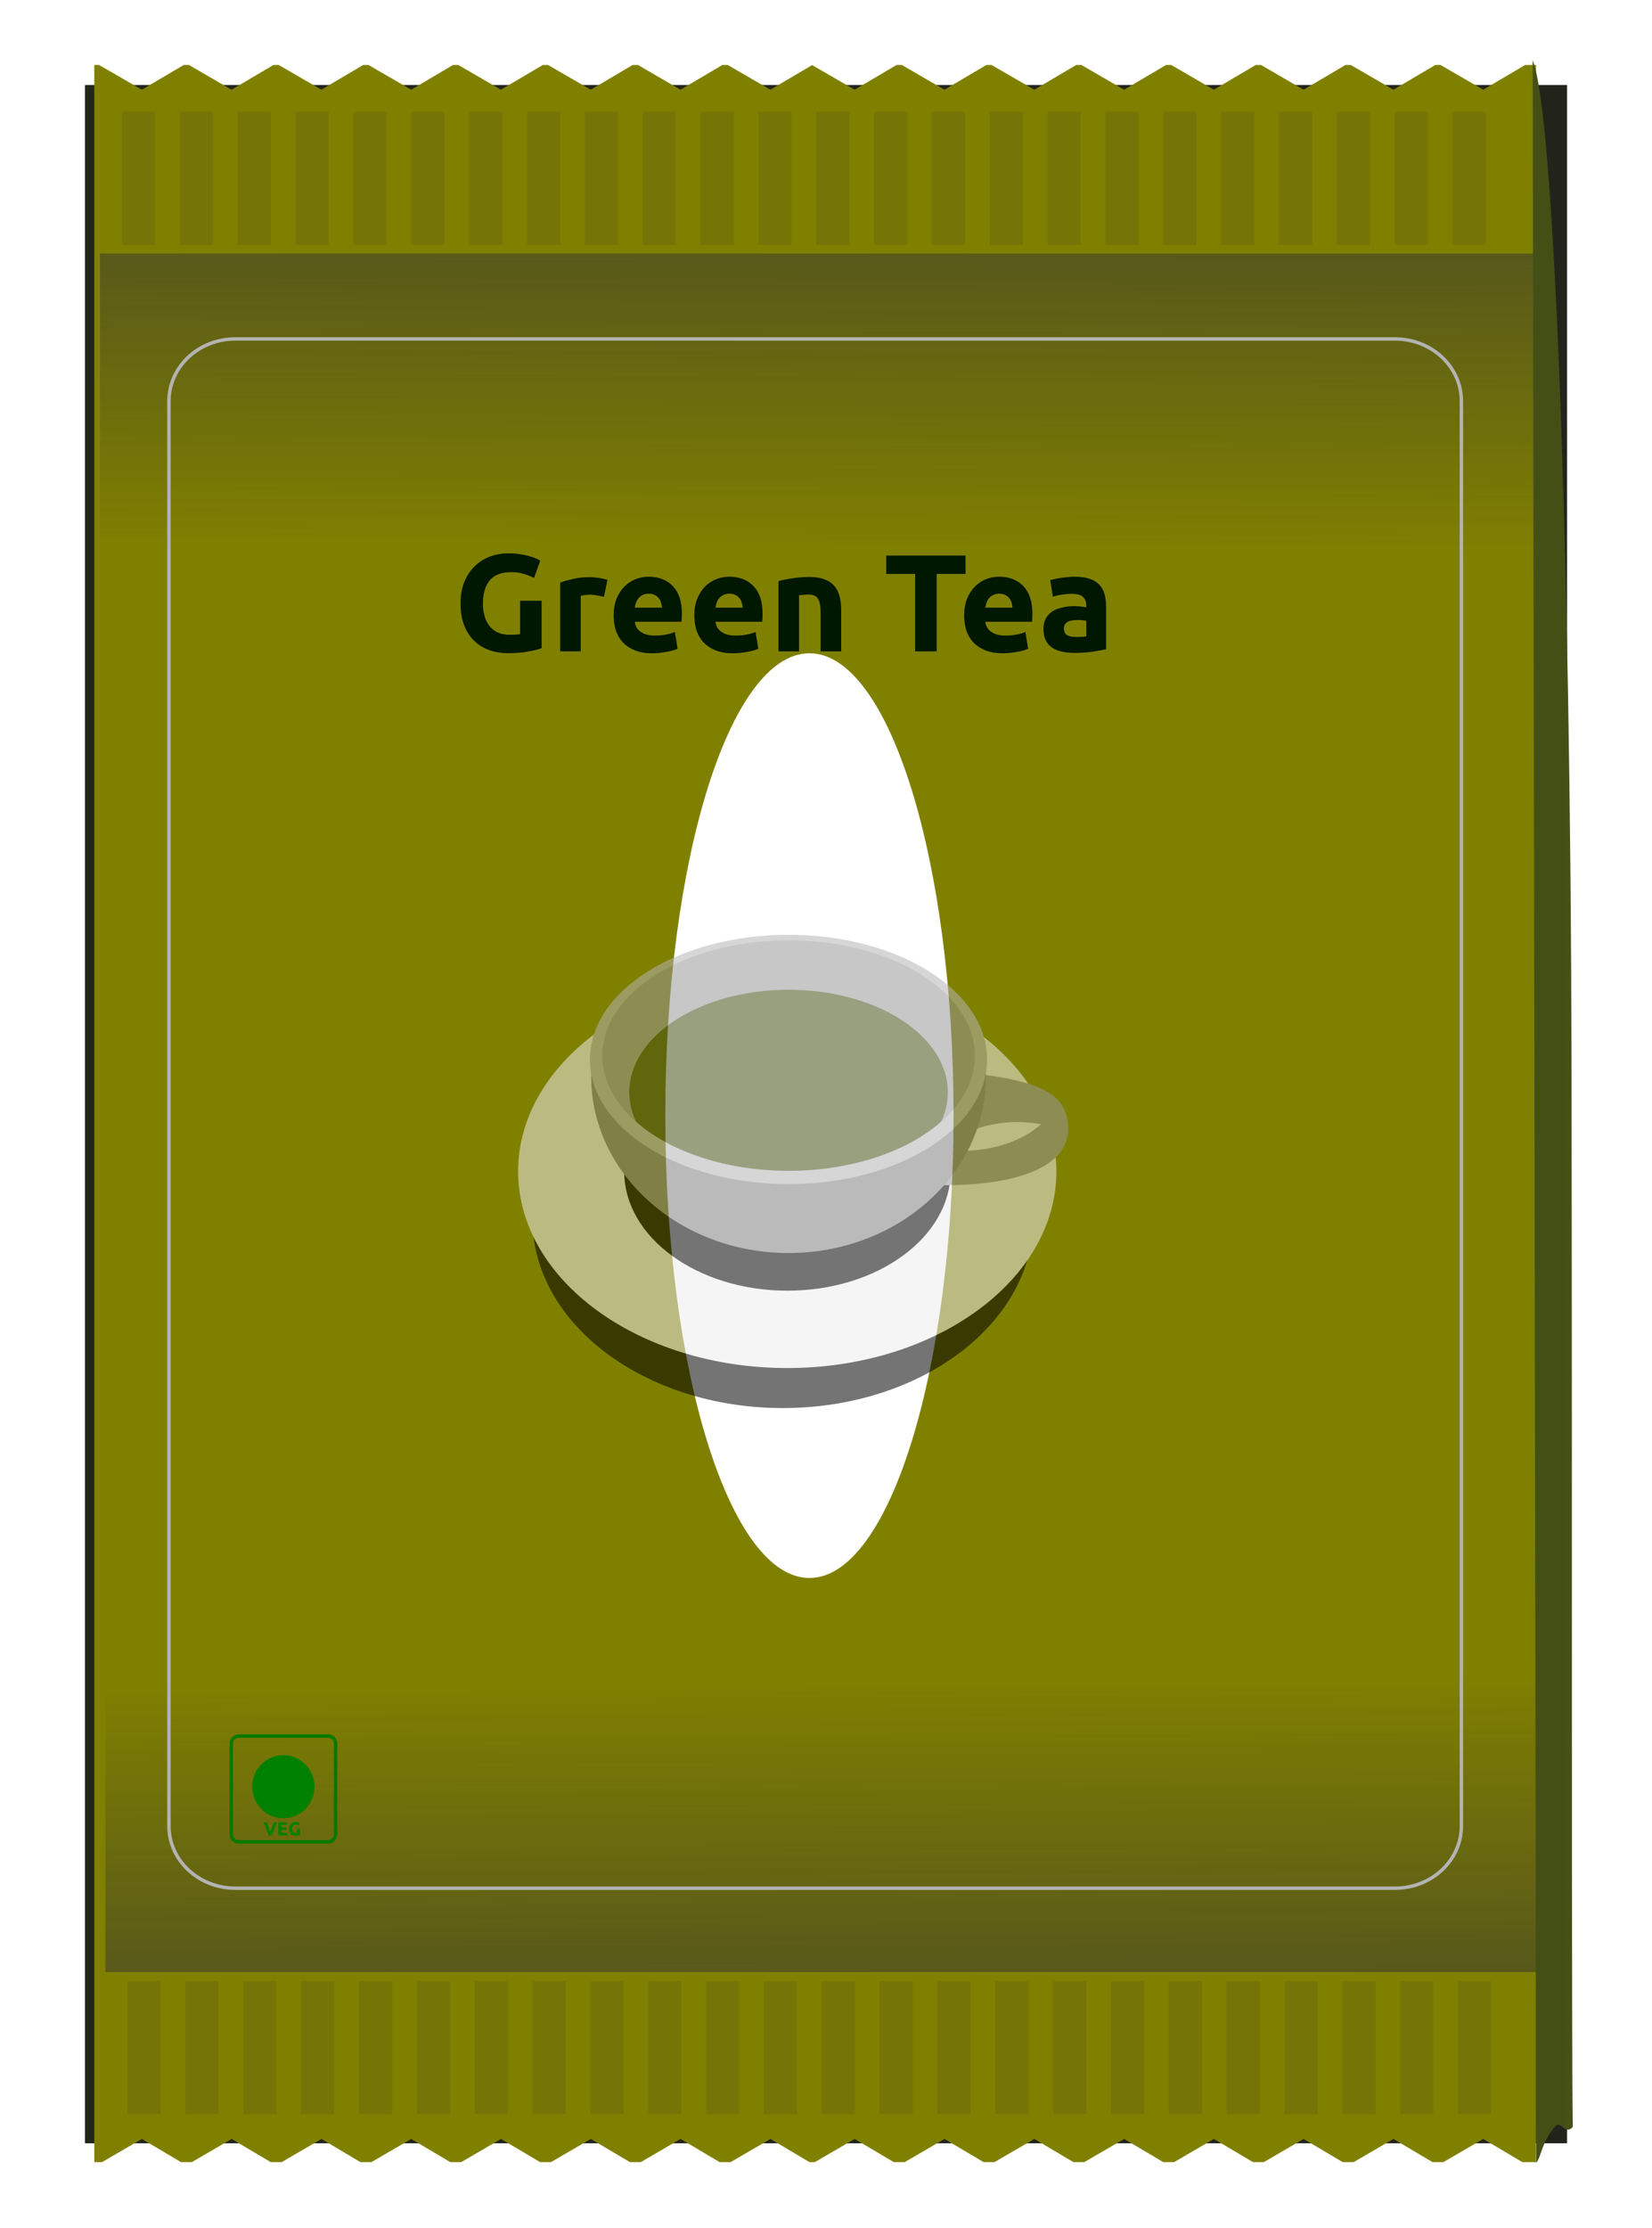 <?xml version="1.0" encoding="UTF-8" standalone="no"?>
<!-- Created with Inkscape (http://www.inkscape.org/) -->
<svg
    xmlns:inkscape="http://www.inkscape.org/namespaces/inkscape"
    xmlns:rdf="http://www.w3.org/1999/02/22-rdf-syntax-ns#"
    xmlns="http://www.w3.org/2000/svg"
    xmlns:sodipodi="http://sodipodi.sourceforge.net/DTD/sodipodi-0.dtd"
    xmlns:cc="http://creativecommons.org/ns#"
    xmlns:xlink="http://www.w3.org/1999/xlink"
    xmlns:dc="http://purl.org/dc/elements/1.1/"
    xmlns:svg="http://www.w3.org/2000/svg"
    xmlns:ns1="http://sozi.baierouge.fr"
    id="svg2"
    sodipodi:docname="Green tea sachet.svg"
    viewBox="0 0 285.54 384.95"
    version="1.1"
    inkscape:version="0.48.1 r9760"
  >
  <defs
      id="defs4"
    >
    <linearGradient
        id="linearGradient3919"
        inkscape:collect="always"
      >
      <stop
          id="stop3921"
          style="stop-color:#333333"
          offset="0"
      />
      <stop
          id="stop3923"
          style="stop-color:#333333;stop-opacity:0"
          offset="1"
      />
    </linearGradient
    >
    <filter
        id="filter3909"
        height="1.634"
        width="4.485"
        color-interpolation-filters="sRGB"
        y="-.317"
        x="-1.743"
        inkscape:collect="always"
      >
      <feGaussianBlur
          id="feGaussianBlur3911"
          stdDeviation="60.603"
          inkscape:collect="always"
      />
    </filter
    >
    <filter
        id="filter3941"
        height="1.27"
        width="1.026"
        color-interpolation-filters="sRGB"
        y="-.135"
        x="-.013"
        inkscape:collect="always"
      >
      <feGaussianBlur
          id="feGaussianBlur3943"
          stdDeviation="2.167"
          inkscape:collect="always"
      />
    </filter
    >
    <filter
        id="filter3949"
        height="1.27"
        width="1.026"
        color-interpolation-filters="sRGB"
        y="-.135"
        x="-.013"
        inkscape:collect="always"
      >
      <feGaussianBlur
          id="feGaussianBlur3951"
          stdDeviation="2.167"
          inkscape:collect="always"
      />
    </filter
    >
    <filter
        id="filter3671"
        color-interpolation-filters="sRGB"
        width="1.761"
        y="-.615"
        x="-.38"
        height="2.231"
        inkscape:collect="always"
      >
      <feGaussianBlur
          id="feGaussianBlur3673"
          stdDeviation="104.018"
          inkscape:collect="always"
      />
    </filter
    >
    <filter
        id="filter3659"
        color-interpolation-filters="sRGB"
        width="1.19"
        y="-.154"
        x="-.095"
        height="1.307"
        inkscape:collect="always"
      >
      <feGaussianBlur
          id="feGaussianBlur3661"
          stdDeviation="25.955"
          inkscape:collect="always"
      />
    </filter
    >
    <filter
        id="filter4679"
        inkscape:collect="always"
        color-interpolation-filters="sRGB"
      >
      <feGaussianBlur
          id="feGaussianBlur4681"
          stdDeviation="6.118"
          inkscape:collect="always"
      />
    </filter
    >
    <linearGradient
        id="linearGradient3226"
        y2="354.15"
        xlink:href="#linearGradient3919"
        gradientUnits="userSpaceOnUse"
        x2="268.05"
        gradientTransform="matrix(.595 0 0 .344 -22.158 -405.9)"
        y1="70.051"
        x1="271.26"
        inkscape:collect="always"
    />
    <linearGradient
        id="linearGradient3229"
        y2="354.15"
        xlink:href="#linearGradient3919"
        gradientUnits="userSpaceOnUse"
        x2="268.05"
        gradientTransform="matrix(.597 0 0 .351 -23.272 -34.565)"
        y1="70.051"
        x1="271.26"
        inkscape:collect="always"
    />
  </defs
  >
  <sodipodi:namedview
      id="base"
      bordercolor="#666666"
      inkscape:pageshadow="2"
      inkscape:window-y="24"
      fit-margin-left="0"
      pagecolor="#ffffff"
      fit-margin-top="0"
      inkscape:window-maximized="1"
      inkscape:zoom="1.2803574"
      inkscape:window-x="50"
      inkscape:window-height="776"
      showgrid="false"
      borderopacity="1.0"
      inkscape:current-layer="layer1"
      inkscape:cx="146.35279"
      inkscape:cy="225.58224"
      fit-margin-right="0"
      fit-margin-bottom="0"
      inkscape:window-width="1230"
      inkscape:pageopacity="0.0"
      inkscape:document-units="px"
  />
  <g
      id="layer1"
      inkscape:label="Layer 1"
      inkscape:groupmode="layer"
      transform="translate(2.192 5.832)"
    >
    <g
        id="g3252"
      >
      <path
          id="rect4669"
          style="filter:url(#filter4679);fill:#22241c"
          d="m12.49 8.851h256.18v355.59h-256.18z"
      />
      <path
          id="rect3808"
          d="m14.181 5.393c-0.04 0-0.075 0.032-0.075 0.075v362.16c0 0.043 0.034 0.075 0.075 0.075h1.25l6.905-4.012 6.774 4.012h1.847l6.886-4.012 6.774 4.012h1.866l6.886-4.012 6.755 4.012h1.866l6.905-4.012 6.755 4.012h1.866l6.886-4.012 6.774 4.012h1.847l6.905-4.012 6.774 4.012h1.847l6.886-4.012 6.774 4.012h1.866l6.905-4.012 6.755 4.012h0.896l6.905-4.012 6.774 4.012h1.866l6.886-4.012 6.774 4.012h1.847l6.905-4.012 6.774 4.012h1.847l6.905-4.012 6.774 4.012h1.847l6.886-4.012 6.774 4.012h1.847l6.886-4.012 6.774 4.012h1.866l6.886-4.012 6.774 4.012h1.847l6.905-4.012 6.774 4.012h2.295c0.04 0 0.056-0.032 0.056-0.075v-362.16c0-0.043-0.016-0.075-0.056-0.075h-1.829l-7.241 4.273-7.39-4.273h-0.896l-7.241 4.273-7.371-4.273h-0.914l-7.241 4.273-7.353-4.273h-0.914l-7.241 4.273-7.371-4.273h-0.896l-7.241 4.273-7.39-4.273h-0.896l-7.241 4.273-7.39-4.273h-0.896l-7.241 4.273-7.371-4.273h-0.914l-7.241 4.273-7.353-4.255-7.203 4.255-7.39-4.273h-0.914l-7.241 4.273-7.353-4.273h-0.914l-7.241 4.273-7.39-4.273h-0.896l-7.241 4.273-7.371-4.273h-0.914l-7.222 4.273-7.39-4.273h-0.914l-7.222 4.273-7.371-4.273h-0.914l-7.241 4.273-7.371-4.273h-0.896l-7.241 4.273-7.39-4.273h-0.765z"
          style="fill:#808000"
          inkscape:connector-curvature="0"
      />
      <path
          id="path3830"
          style="filter:url(#filter3909);fill:#ffffff"
          transform="matrix(.597 0 0 .348 -23.272 32.378)"
          d="m311.39 444.04c0 126.76-18.684 229.53-41.732 229.53s-41.732-102.76-41.732-229.53c0-126.76 18.684-229.53 41.732-229.53s41.732 102.76 41.732 229.53z"
      />
      <path
          id="rect3755"
          d="m70.75 162.34c-0.072 0-0.125 0.07-0.125 0.125v38.312c0 0.055 0.053 0.094 0.125 0.094h9.375c0.072 0 0.125-0.038 0.125-0.094v-38.312c0-0.055-0.053-0.125-0.125-0.125h-9.375zm16.75 0c-0.072 0-0.125 0.07-0.125 0.125v38.312c0 0.055 0.053 0.094 0.125 0.094h9.375c0.072 0 0.125-0.038 0.125-0.094v-38.312c0-0.055-0.053-0.125-0.125-0.125h-9.375zm16.75 0c-0.072 0-0.125 0.07-0.125 0.125v38.312c0 0.055 0.053 0.094 0.125 0.094h9.375c0.072 0 0.125-0.038 0.125-0.094v-38.312c0-0.055-0.053-0.125-0.125-0.125h-9.375zm16.75 0c-0.072 0-0.125 0.07-0.125 0.125v38.312c0 0.055 0.053 0.094 0.125 0.094h9.375c0.072 0 0.125-0.038 0.125-0.094v-38.312c0-0.055-0.053-0.125-0.125-0.125h-9.375zm16.75 0c-0.072 0-0.125 0.07-0.125 0.125v38.312c0 0.055 0.053 0.094 0.125 0.094h9.375c0.072 0 0.125-0.038 0.125-0.094v-38.312c0-0.055-0.053-0.125-0.125-0.125h-9.375zm16.75 0c-0.072 0-0.125 0.07-0.125 0.125v38.312c0 0.055 0.053 0.094 0.125 0.094h9.375c0.072 0 0.125-0.038 0.125-0.094v-38.312c0-0.055-0.053-0.125-0.125-0.125h-9.375zm16.75 0c-0.072 0-0.125 0.07-0.125 0.125v38.312c0 0.055 0.053 0.094 0.125 0.094h9.375c0.072 0 0.125-0.038 0.125-0.094v-38.312c0-0.055-0.053-0.125-0.125-0.125h-9.375zm16.75 0c-0.072 0-0.125 0.07-0.125 0.125v38.312c0 0.055 0.053 0.094 0.125 0.094h9.375c0.072 0 0.125-0.038 0.125-0.094v-38.312c0-0.055-0.053-0.125-0.125-0.125h-9.375zm16.75 0c-0.072 0-0.125 0.07-0.125 0.125v38.312c0 0.055 0.053 0.094 0.125 0.094h9.375c0.072 0 0.125-0.038 0.125-0.094v-38.312c0-0.055-0.053-0.125-0.125-0.125h-9.375zm16.75 0c-0.072 0-0.125 0.07-0.125 0.125v38.312c0 0.055 0.053 0.094 0.125 0.094h9.375c0.072 0 0.125-0.038 0.125-0.094v-38.312c0-0.055-0.053-0.125-0.125-0.125h-9.375zm16.75 0c-0.072 0-0.125 0.07-0.125 0.125v38.312c0 0.055 0.053 0.094 0.125 0.094h9.375c0.072 0 0.125-0.038 0.125-0.094v-38.312c0-0.055-0.053-0.125-0.125-0.125h-9.375zm16.75 0c-0.072 0-0.156 0.07-0.156 0.125v38.312c0 0.055 0.085 0.094 0.156 0.094h9.375c0.072 0 0.125-0.038 0.125-0.094v-38.312c0-0.055-0.053-0.125-0.125-0.125h-9.375zm16.75 0c-0.072 0-0.156 0.07-0.156 0.125v38.312c0 0.055 0.085 0.094 0.156 0.094h9.375c0.072 0 0.125-0.038 0.125-0.094v-38.312c0-0.055-0.053-0.125-0.125-0.125h-9.375zm16.75 0c-0.072 0-0.156 0.07-0.156 0.125v38.312c0 0.055 0.085 0.094 0.156 0.094h9.344c0.072 0 0.156-0.038 0.156-0.094v-38.312c0-0.055-0.085-0.125-0.156-0.125h-9.344zm16.75 0c-0.072 0-0.156 0.07-0.156 0.125v38.312c0 0.055 0.085 0.094 0.156 0.094h9.344c0.072 0 0.156-0.038 0.156-0.094v-38.312c0-0.055-0.085-0.125-0.156-0.125h-9.344zm16.719 0c-0.072 0-0.125 0.07-0.125 0.125v38.312c0 0.055 0.053 0.094 0.125 0.094h9.375c0.072 0 0.156-0.038 0.156-0.094v-38.312c0-0.055-0.085-0.125-0.156-0.125h-9.375zm16.75 0c-0.072 0-0.125 0.07-0.125 0.125v38.312c0 0.055 0.053 0.094 0.125 0.094h9.375c0.072 0 0.125-0.038 0.125-0.094v-38.312c0-0.055-0.053-0.125-0.125-0.125h-9.375zm16.75 0c-0.072 0-0.125 0.07-0.125 0.125v38.312c0 0.055 0.053 0.094 0.125 0.094h9.375c0.072 0 0.125-0.038 0.125-0.094v-38.312c0-0.055-0.053-0.125-0.125-0.125h-9.375zm16.75 0c-0.072 0-0.125 0.07-0.125 0.125v38.312c0 0.055 0.053 0.094 0.125 0.094h9.375c0.072 0 0.125-0.038 0.125-0.094v-38.312c0-0.055-0.053-0.125-0.125-0.125h-9.375zm16.75 0c-0.072 0-0.125 0.07-0.125 0.125v38.312c0 0.055 0.053 0.094 0.125 0.094h9.375c0.072 0 0.125-0.038 0.125-0.094v-38.312c0-0.055-0.053-0.125-0.125-0.125h-9.375zm16.75 0c-0.072 0-0.125 0.07-0.125 0.125v38.312c0 0.055 0.053 0.094 0.125 0.094h9.375c0.072 0 0.125-0.038 0.125-0.094v-38.312c0-0.055-0.053-0.125-0.125-0.125h-9.375zm16.75 0c-0.072 0-0.125 0.07-0.125 0.125v38.312c0 0.055 0.053 0.094 0.125 0.094h9.375c0.072 0 0.125-0.038 0.125-0.094v-38.312c0-0.055-0.053-0.125-0.125-0.125h-9.375zm16.75 0c-0.072 0-0.125 0.07-0.125 0.125v38.312c0 0.055 0.053 0.094 0.125 0.094h9.375c0.072 0 0.125-0.038 0.125-0.094v-38.312c0-0.055-0.053-0.125-0.125-0.125h-9.375zm16.75 0c-0.072 0-0.125 0.07-0.125 0.125v38.312c0 0.055 0.053 0.094 0.125 0.094h9.375c0.072 0 0.125-0.038 0.125-0.094v-38.312c0-0.055-0.053-0.125-0.125-0.125h-9.375z"
          style="opacity:.374;filter:url(#filter3949);fill:#333333"
          transform="matrix(.597 0 0 .597 -23.272 -83.413)"
          inkscape:connector-curvature="0"
      />
      <path
          id="path3891"
          d="m72.355 703.23c-0.072 0-0.125 0.07-0.125 0.125v38.312c0 0.055 0.053 0.094 0.125 0.094h9.375c0.072 0 0.125-0.038 0.125-0.094v-38.312c0-0.055-0.053-0.125-0.125-0.125h-9.375zm16.75 0c-0.072 0-0.125 0.07-0.125 0.125v38.312c0 0.055 0.053 0.094 0.125 0.094h9.375c0.072 0 0.125-0.038 0.125-0.094v-38.312c0-0.055-0.053-0.125-0.125-0.125h-9.375zm16.75 0c-0.072 0-0.125 0.07-0.125 0.125v38.312c0 0.055 0.053 0.094 0.125 0.094h9.375c0.072 0 0.125-0.038 0.125-0.094v-38.312c0-0.055-0.053-0.125-0.125-0.125h-9.375zm16.75 0c-0.072 0-0.125 0.07-0.125 0.125v38.312c0 0.055 0.053 0.094 0.125 0.094h9.375c0.072 0 0.125-0.038 0.125-0.094v-38.312c0-0.055-0.053-0.125-0.125-0.125h-9.375zm16.75 0c-0.071 0-0.125 0.07-0.125 0.125v38.312c0 0.055 0.053 0.094 0.125 0.094h9.375c0.072 0 0.125-0.038 0.125-0.094v-38.312c0-0.055-0.053-0.125-0.125-0.125h-9.375zm16.75 0c-0.071 0-0.125 0.07-0.125 0.125v38.312c0 0.055 0.053 0.094 0.125 0.094h9.375c0.072 0 0.125-0.038 0.125-0.094v-38.312c0-0.055-0.053-0.125-0.125-0.125h-9.375zm16.75 0c-0.071 0-0.125 0.07-0.125 0.125v38.312c0 0.055 0.053 0.094 0.125 0.094h9.375c0.072 0 0.125-0.038 0.125-0.094v-38.312c0-0.055-0.053-0.125-0.125-0.125h-9.375zm16.75 0c-0.071 0-0.125 0.07-0.125 0.125v38.312c0 0.055 0.053 0.094 0.125 0.094h9.375c0.072 0 0.125-0.038 0.125-0.094v-38.312c0-0.055-0.053-0.125-0.125-0.125h-9.375zm16.75 0c-0.071 0-0.125 0.07-0.125 0.125v38.312c0 0.055 0.053 0.094 0.125 0.094h9.375c0.072 0 0.125-0.038 0.125-0.094v-38.312c0-0.055-0.053-0.125-0.125-0.125h-9.375zm16.75 0c-0.071 0-0.125 0.07-0.125 0.125v38.312c0 0.055 0.053 0.094 0.125 0.094h9.375c0.072 0 0.125-0.038 0.125-0.094v-38.312c0-0.055-0.053-0.125-0.125-0.125h-9.375zm16.75 0c-0.071 0-0.125 0.07-0.125 0.125v38.312c0 0.055 0.053 0.094 0.125 0.094h9.375c0.072 0 0.125-0.038 0.125-0.094v-38.312c0-0.055-0.053-0.125-0.125-0.125h-9.375zm16.75 0c-0.072 0-0.156 0.07-0.156 0.125v38.312c0 0.055 0.085 0.094 0.156 0.094h9.375c0.072 0 0.125-0.038 0.125-0.094v-38.312c0-0.055-0.053-0.125-0.125-0.125h-9.375zm16.75 0c-0.072 0-0.156 0.07-0.156 0.125v38.312c0 0.055 0.085 0.094 0.156 0.094h9.375c0.072 0 0.125-0.038 0.125-0.094v-38.312c0-0.055-0.053-0.125-0.125-0.125h-9.375zm16.75 0c-0.072 0-0.156 0.07-0.156 0.125v38.312c0 0.055 0.085 0.094 0.156 0.094h9.344c0.072 0 0.156-0.038 0.156-0.094v-38.312c0-0.055-0.085-0.125-0.156-0.125h-9.344zm16.75 0c-0.072 0-0.156 0.07-0.156 0.125v38.312c0 0.055 0.085 0.094 0.156 0.094h9.344c0.072 0 0.156-0.038 0.156-0.094v-38.312c0-0.055-0.085-0.125-0.156-0.125h-9.344zm16.719 0c-0.072 0-0.125 0.07-0.125 0.125v38.312c0 0.055 0.053 0.094 0.125 0.094h9.375c0.072 0 0.156-0.038 0.156-0.094v-38.312c0-0.055-0.085-0.125-0.156-0.125h-9.375zm16.75 0c-0.072 0-0.125 0.07-0.125 0.125v38.312c0 0.055 0.053 0.094 0.125 0.094h9.375c0.072 0 0.125-0.038 0.125-0.094v-38.312c0-0.055-0.053-0.125-0.125-0.125h-9.375zm16.75 0c-0.072 0-0.125 0.07-0.125 0.125v38.312c0 0.055 0.053 0.094 0.125 0.094h9.375c0.072 0 0.125-0.038 0.125-0.094v-38.312c0-0.055-0.053-0.125-0.125-0.125h-9.375zm16.75 0c-0.072 0-0.125 0.07-0.125 0.125v38.312c0 0.055 0.053 0.094 0.125 0.094h9.375c0.072 0 0.125-0.038 0.125-0.094v-38.312c0-0.055-0.053-0.125-0.125-0.125h-9.375zm16.75 0c-0.072 0-0.125 0.07-0.125 0.125v38.312c0 0.055 0.053 0.094 0.125 0.094h9.375c0.072 0 0.125-0.038 0.125-0.094v-38.312c0-0.055-0.053-0.125-0.125-0.125h-9.375zm16.75 0c-0.072 0-0.125 0.07-0.125 0.125v38.312c0 0.055 0.053 0.094 0.125 0.094h9.375c0.072 0 0.125-0.038 0.125-0.094v-38.312c0-0.055-0.053-0.125-0.125-0.125h-9.375zm16.75 0c-0.072 0-0.125 0.07-0.125 0.125v38.312c0 0.055 0.053 0.094 0.125 0.094h9.375c0.072 0 0.125-0.038 0.125-0.094v-38.312c0-0.055-0.053-0.125-0.125-0.125h-9.375zm16.75 0c-0.072 0-0.125 0.07-0.125 0.125v38.312c0 0.055 0.053 0.094 0.125 0.094h9.375c0.072 0 0.125-0.038 0.125-0.094v-38.312c0-0.055-0.053-0.125-0.125-0.125h-9.375zm16.75 0c-0.072 0-0.125 0.07-0.125 0.125v38.312c0 0.055 0.053 0.094 0.125 0.094h9.375c0.072 0 0.125-0.038 0.125-0.094v-38.312c0-0.055-0.053-0.125-0.125-0.125h-9.375z"
          style="opacity:.374;filter:url(#filter3941);fill:#333333"
          transform="matrix(.597 0 0 .597 -23.272 -83.413)"
          inkscape:connector-curvature="0"
      />
      <path
          id="rect3917"
          style="opacity:.991;fill:url(#linearGradient3229)"
          d="m15.147 37.974h248.09c0.044 0 0.079 0.016 0.079 0.035v55.19c0 0.019-0.035 0.035-0.079 0.035h-248.09c-0.044 0-0.079-0.016-0.079-0.035v-55.19c0-0.019 0.035-0.035 0.079-0.035z"
      />
      <path
          id="rect3929"
          style="opacity:.991;fill:url(#linearGradient3226)"
          transform="scale(1,-1)"
          d="m16.105-334.86h247.09c0.043 0 0.078 0.015 0.078 0.034v54.054c0 0.019-0.035 0.034-0.078 0.034h-247.09c-0.043 0-0.078-0.015-0.078-0.034v-54.054c0-0.019 0.035-0.034 0.078-0.034z"
      />
      <path
          id="rect3953"
          style="opacity:.991;stroke:#b3b3b3;stroke-width:.597;fill:none"
          d="m38.506 52.722h200.4c6.37 0 11.498 4.801 11.498 10.766v246.12c0 5.964-5.128 10.766-11.498 10.766h-200.4c-6.37 0-11.498-4.801-11.498-10.766v-246.12c0-5.964 5.128-10.766 11.498-10.766z"
      />
      <g
          id="flowRoot3955"
          style="fill:#001700"
          transform="matrix(.597 0 0 .597 9.854 -71.993)"
        >
        <path
            id="path3236"
            style="fill:#001700"
            d="m127.88 276.39c-2.907 0-5.013 0.813-6.32 2.44-1.28 1.6-1.92 3.8-1.92 6.6-0 1.36 0.16 2.6 0.48 3.72 0.32 1.093 0.8 2.04 1.44 2.84 0.64 0.8 1.44 1.427 2.4 1.88 0.96 0.427 2.08 0.64 3.36 0.64 0.693 0 1.28-0.013 1.76-0.04 0.507-0.027 0.947-0.08 1.32-0.16v-9.64h6.24v13.72c-0.747 0.293-1.947 0.6-3.6 0.92-1.653 0.347-3.693 0.52-6.12 0.52-2.08 0-3.973-0.32-5.68-0.96-1.68-0.64-3.12-1.573-4.32-2.8s-2.133-2.733-2.8-4.52c-0.64-1.787-0.96-3.827-0.96-6.12 0-2.32 0.36-4.373 1.08-6.16 0.72-1.787 1.707-3.293 2.96-4.52 1.253-1.253 2.72-2.2 4.4-2.84 1.707-0.64 3.52-0.96 5.44-0.96 1.307 0 2.48 0.093 3.52 0.28 1.067 0.16 1.973 0.36 2.72 0.6 0.773 0.213 1.4 0.44 1.88 0.68 0.507 0.24 0.867 0.427 1.08 0.56l-1.8 5c-0.853-0.453-1.84-0.84-2.96-1.16-1.093-0.347-2.293-0.52-3.6-0.52"
        />
        <path
            id="path3238"
            style="fill:#001700"
            d="m154.68 283.55c-0.533-0.133-1.16-0.267-1.88-0.4-0.72-0.16-1.493-0.24-2.32-0.24-0.373 0-0.827 0.04-1.36 0.12-0.507 0.053-0.893 0.12-1.16 0.2v16.08h-5.96v-19.92c1.067-0.373 2.32-0.72 3.76-1.04 1.467-0.347 3.093-0.52 4.88-0.52 0.32 0 0.707 0.027 1.16 0.08 0.453 0.027 0.907 0.08 1.36 0.16 0.453 0.053 0.907 0.133 1.36 0.24 0.453 0.08 0.84 0.187 1.16 0.32l-1 4.92"
        />
        <path
            id="path3240"
            style="fill:#001700"
            d="m157.49 288.95c0-1.867 0.28-3.493 0.84-4.88 0.587-1.413 1.347-2.587 2.28-3.52 0.933-0.933 2-1.64 3.2-2.12 1.227-0.48 2.48-0.72 3.76-0.72 2.987 0 5.347 0.92 7.08 2.76 1.733 1.813 2.6 4.493 2.6 8.04-0 0.347-0.013 0.733-0.04 1.16-0.027 0.4-0.053 0.76-0.08 1.08h-13.52c0.133 1.227 0.707 2.2 1.72 2.92s2.373 1.08 4.08 1.08c1.093 0 2.16-0.093 3.2-0.28 1.067-0.213 1.933-0.467 2.6-0.76l0.8 4.84c-0.32 0.16-0.747 0.32-1.28 0.48-0.533 0.16-1.133 0.293-1.8 0.4-0.64 0.133-1.333 0.24-2.08 0.32-0.747 0.08-1.493 0.12-2.24 0.12-1.893 0-3.547-0.28-4.96-0.84-1.387-0.56-2.547-1.32-3.48-2.28-0.907-0.987-1.587-2.147-2.04-3.48-0.427-1.333-0.64-2.773-0.64-4.32m14-2.28c-0.027-0.507-0.12-1-0.28-1.48-0.133-0.48-0.36-0.907-0.68-1.28-0.293-0.373-0.68-0.68-1.16-0.92-0.453-0.24-1.027-0.36-1.72-0.36-0.667 0-1.24 0.12-1.72 0.36-0.48 0.213-0.88 0.507-1.2 0.88-0.32 0.373-0.573 0.813-0.76 1.32-0.16 0.48-0.28 0.973-0.36 1.48h7.88"
        />
        <path
            id="path3242"
            style="fill:#001700"
            d="m180.85 288.95c0-1.867 0.28-3.493 0.84-4.88 0.587-1.413 1.347-2.587 2.28-3.52 0.933-0.933 2-1.64 3.2-2.12 1.227-0.48 2.48-0.72 3.76-0.72 2.987 0 5.347 0.92 7.08 2.76 1.733 1.813 2.6 4.493 2.6 8.04-0 0.347-0.013 0.733-0.04 1.16-0.027 0.4-0.053 0.76-0.08 1.08h-13.52c0.133 1.227 0.707 2.2 1.72 2.92s2.373 1.08 4.08 1.08c1.093 0 2.16-0.093 3.2-0.28 1.067-0.213 1.933-0.467 2.6-0.76l0.8 4.84c-0.32 0.16-0.747 0.32-1.28 0.48-0.533 0.16-1.133 0.293-1.8 0.4-0.64 0.133-1.333 0.24-2.08 0.32-0.747 0.08-1.493 0.12-2.24 0.12-1.893 0-3.547-0.28-4.96-0.84-1.387-0.56-2.547-1.32-3.48-2.28-0.907-0.987-1.587-2.147-2.04-3.48-0.427-1.333-0.64-2.773-0.64-4.32m14-2.28c-0.027-0.507-0.12-1-0.28-1.48-0.133-0.48-0.36-0.907-0.68-1.28-0.293-0.373-0.68-0.68-1.16-0.92-0.453-0.24-1.027-0.36-1.72-0.36-0.667 0-1.24 0.12-1.72 0.36-0.48 0.213-0.88 0.507-1.2 0.88-0.32 0.373-0.573 0.813-0.76 1.32-0.16 0.48-0.28 0.973-0.36 1.48h7.88"
        />
        <path
            id="path3244"
            style="fill:#001700"
            d="m205.21 278.99c1.013-0.293 2.32-0.56 3.92-0.8 1.6-0.267 3.28-0.4 5.04-0.4 1.787 0 3.267 0.24 4.44 0.72 1.2 0.453 2.147 1.107 2.84 1.96 0.693 0.853 1.187 1.867 1.48 3.04 0.293 1.173 0.44 2.48 0.44 3.92v11.88h-5.96v-11.16c-0-1.92-0.253-3.28-0.76-4.08-0.507-0.8-1.453-1.2-2.84-1.2-0.427 0-0.88 0.027-1.36 0.08-0.48 0.027-0.907 0.067-1.28 0.12v16.24h-5.96v-20.32"
        />
        <path
            id="path3246"
            style="fill:#001700"
            d="m259.37 271.59v5.32h-8.36v22.4h-6.24v-22.4h-8.36v-5.32h22.96"
        />
        <path
            id="path3248"
            style="fill:#001700"
            d="m258.97 288.95c0-1.867 0.28-3.493 0.84-4.88 0.587-1.413 1.347-2.587 2.28-3.52 0.933-0.933 2-1.64 3.2-2.12 1.227-0.48 2.48-0.72 3.76-0.72 2.987 0 5.347 0.92 7.08 2.76 1.733 1.813 2.6 4.493 2.6 8.04-0 0.347-0.013 0.733-0.04 1.16-0.027 0.4-0.053 0.76-0.08 1.08h-13.52c0.133 1.227 0.707 2.2 1.72 2.92 1.013 0.72 2.373 1.08 4.08 1.08 1.093 0 2.16-0.093 3.2-0.28 1.067-0.213 1.933-0.467 2.6-0.76l0.8 4.84c-0.32 0.16-0.747 0.32-1.28 0.48-0.533 0.16-1.133 0.293-1.8 0.4-0.64 0.133-1.333 0.24-2.08 0.32-0.747 0.08-1.493 0.12-2.24 0.12-1.893 0-3.547-0.28-4.96-0.84-1.387-0.56-2.547-1.32-3.48-2.28-0.907-0.987-1.587-2.147-2.04-3.48-0.427-1.333-0.64-2.773-0.64-4.32m14-2.28c-0.027-0.507-0.12-1-0.28-1.48-0.133-0.48-0.36-0.907-0.68-1.28-0.293-0.373-0.68-0.68-1.16-0.92-0.453-0.24-1.027-0.36-1.72-0.36-0.667 0-1.24 0.12-1.72 0.36-0.48 0.213-0.88 0.507-1.2 0.88-0.32 0.373-0.573 0.813-0.76 1.32-0.16 0.48-0.28 0.973-0.36 1.48h7.88"
        />
        <path
            id="path3250"
            style="fill:#001700"
            d="m291.37 295.15c0.587 0 1.147-0.013 1.68-0.04 0.533-0.027 0.96-0.067 1.28-0.12v-4.52c-0.24-0.053-0.6-0.107-1.08-0.16-0.48-0.053-0.92-0.08-1.32-0.08-0.56 0-1.093 0.04-1.6 0.12-0.48 0.053-0.907 0.173-1.28 0.36-0.373 0.187-0.667 0.44-0.88 0.76-0.213 0.32-0.32 0.72-0.32 1.2-0 0.933 0.307 1.587 0.92 1.96 0.64 0.347 1.507 0.52 2.6 0.52m-0.48-17.44c1.76 0 3.227 0.2 4.4 0.6 1.173 0.4 2.107 0.973 2.8 1.72 0.72 0.747 1.227 1.653 1.52 2.72 0.293 1.067 0.44 2.253 0.44 3.56v12.4c-0.853 0.187-2.04 0.4-3.56 0.64-1.52 0.267-3.36 0.4-5.52 0.4-1.36 0-2.6-0.12-3.72-0.36-1.093-0.24-2.04-0.627-2.84-1.16-0.8-0.56-1.413-1.28-1.84-2.16-0.427-0.88-0.64-1.96-0.64-3.24 0-1.227 0.24-2.267 0.72-3.12 0.507-0.853 1.173-1.533 2-2.04 0.827-0.507 1.773-0.867 2.84-1.08 1.067-0.24 2.173-0.36 3.32-0.36 0.773 0 1.453 0.04 2.04 0.12 0.613 0.053 1.107 0.133 1.48 0.24v-0.56c-0-1.013-0.307-1.827-0.92-2.44-0.613-0.613-1.68-0.92-3.2-0.92-1.013 0-2.013 0.08-3 0.24-0.987 0.133-1.84 0.333-2.56 0.6l-0.76-4.8c0.347-0.107 0.773-0.213 1.28-0.32 0.533-0.133 1.107-0.24 1.72-0.32 0.613-0.107 1.253-0.187 1.92-0.24 0.693-0.08 1.387-0.12 2.08-0.12"
        />
      </g
      >
      <g
          id="g4414"
          transform="matrix(.151 0 0 .151 -26.591 222.29)"
        >
        <path
            id="rect3755-5"
            style="stroke:#007a00;stroke-width:3.808;fill:none"
            d="m435.06 475.51h101.92c4.854 0 8.762 3.908 8.762 8.762v103.51c0 4.854-3.908 8.762-8.762 8.762h-101.92c-4.854 0-8.762-3.908-8.762-8.762v-103.51c0-4.854 3.908-8.762 8.762-8.762z"
        />
        <path
            id="path3757"
            style="fill:#008000"
            transform="matrix(.378 0 0 .383 380.09 393.01)"
            d="m374.29 366.65c0 52.073-42.213 94.286-94.286 94.286s-94.286-42.213-94.286-94.286 42.213-94.286 94.286-94.286 94.286 42.213 94.286 94.286z"
        />
        <g
            id="text3759"
            style="fill:#008000"
            transform="matrix(.479 0 0 .486 401.05 446)"
          >
          <path
              id="path3840"
              style="fill:#008000"
              inkscape:connector-curvature="0"
              d="m142.53 294.57c-1.208-2.563-2.401-5.229-3.579-7.999-1.178-2.769-2.298-5.509-3.359-8.22s-2.047-5.303-2.961-7.778c-0.884-2.475-1.65-4.684-2.298-6.629h7.601c0.589 1.768 1.223 3.683 1.9 5.745 0.707 2.033 1.414 4.066 2.121 6.098 0.737 2.033 1.444 3.977 2.121 5.833 0.678 1.856 1.311 3.462 1.9 4.817 0.56-1.355 1.178-2.961 1.856-4.817 0.707-1.856 1.414-3.8 2.121-5.833 0.737-2.033 1.444-4.066 2.121-6.098 0.707-2.062 1.355-3.977 1.944-5.745h7.336c-0.678 1.944-1.458 4.154-2.342 6.629-0.884 2.475-1.856 5.067-2.917 7.778-1.061 2.71-2.18 5.45-3.359 8.22s-2.372 5.436-3.579 7.999h-6.629"
          />
          <path
              id="path3842"
              style="fill:#008000"
              inkscape:connector-curvature="0"
              d="m165.36 294.57v-30.625h20.682v5.789h-13.788v6.01h12.241v5.657h-12.241v7.38h14.804v5.789h-21.698"
          />
          <path
              id="path3844"
              style="fill:#008000"
              inkscape:connector-curvature="0"
              d="m207.06 269.24c-3.211 0-5.539 0.899-6.982 2.696-1.414 1.768-2.121 4.198-2.121 7.292-0 1.502 0.177 2.873 0.53 4.11 0.354 1.208 0.884 2.254 1.591 3.138 0.707 0.884 1.591 1.576 2.651 2.077 1.061 0.471 2.298 0.707 3.712 0.707 0.766 0 1.414-0.015 1.944-0.044 0.56-0.029 1.046-0.088 1.458-0.177v-10.65h6.894v15.158c-0.825 0.324-2.151 0.663-3.977 1.016-1.827 0.383-4.08 0.574-6.761 0.574-2.298 0-4.39-0.354-6.275-1.061-1.856-0.707-3.447-1.738-4.773-3.093s-2.357-3.02-3.093-4.994c-0.707-1.974-1.061-4.228-1.061-6.761 0-2.563 0.398-4.832 1.193-6.806 0.795-1.974 1.885-3.638 3.27-4.994 1.385-1.385 3.005-2.43 4.861-3.138 1.885-0.707 3.889-1.061 6.01-1.061 1.444 0 2.74 0.103 3.889 0.309 1.178 0.177 2.18 0.398 3.005 0.663 0.854 0.236 1.547 0.486 2.077 0.751 0.56 0.265 0.957 0.471 1.193 0.619l-1.989 5.524c-0.943-0.501-2.033-0.928-3.27-1.282-1.208-0.383-2.534-0.574-3.977-0.574"
          />
        </g
        >
      </g
      >
      <path
          id="path3933"
          d="m263.33 367.82c0.861-0.931 0.975-3.815 3.445-6.471 0.73-0.785 1.665 1.754 2.886 0.247-0.245-12.295-0.089-109.3-0.221-182.89-0.16-91.031-3.03-165.26-6.72-174.14"
          sodipodi:nodetypes="cscsc"
          style="opacity:.991;fill:#445016"
          inkscape:connector-curvature="0"
      />
      <g
          id="g4522"
          style="opacity:.546"
          transform="matrix(.143 0 0 .134 43.721 162.3)"
        >
        <path
            id="path2877"
            style="filter:url(#filter3659);fill:#000000"
            transform="matrix(.922 0 0 1.201 152.25 -130.59)"
            d="m841.09 372.67c0 112.03-146.95 202.86-328.23 202.86s-328.23-90.822-328.23-202.86c0-112.03 146.95-202.86 328.23-202.86s328.23 90.822 328.23 202.86z"
        />
        <path
            id="path2831"
            style="fill:#ececec"
            transform="matrix(.991 0 0 1.25 122.25 -210.39)"
            d="m841.09 372.67c0 112.03-146.95 202.86-328.23 202.86s-328.23-90.822-328.23-202.86c0-112.03 146.95-202.86 328.23-202.86s328.23 90.822 328.23 202.86z"
        />
        <path
            id="path2875"
            style="filter:url(#filter3671);fill:#000000"
            transform="matrix(.601 0 0 .758 322.44 -26.959)"
            d="m841.09 372.67c0 112.03-146.95 202.86-328.23 202.86s-328.23-90.822-328.23-202.86c0-112.03 146.95-202.86 328.23-202.86s328.23 90.822 328.23 202.86z"
        />
        <path
            id="path2851"
            d="m870.28 131.19c-2.104 11.329-5.969 22.28-11.406 32.75-1.879 13.955-5.014 27.5-9.281 40.531 18.094-8.101 37.998-12.594 58.906-12.594 9.799 0 19.379 0.996 28.656 2.875-21.389 20.76-56.312 34.25-95.781 34.25-0.47 0-0.937 0.004-1.406 0-7.302 15.822-16.359 30.653-26.906 44.25 2.282 0.043 4.569 0.062 6.875 0.062 89.549 0 150.12-24.066 150.12-72.875 0-44.48-34.891-59.731-99.781-69.25z"
            sodipodi:nodetypes="cccscsccssc"
            style="fill:#999999"
            inkscape:connector-curvature="0"
        />
        <path
            id="path2833"
            d="m394.32 113.88c-0.55 6.312-0.826 12.677-0.826 19.125 0 125.78 106.82 227.75 238.58 227.75s238.58-101.97 238.58-227.75c0-6.448-0.275-12.813-0.826-19.125h-475.5z"
            style="fill:#808080"
            inkscape:connector-curvature="0"
        />
        <path
            id="path2838"
            style="fill:#b3b3b3"
            transform="matrix(1.018 0 0 1.103 104.08 -150.18)"
            d="m754.34 236.95c0 80.476-105.56 145.71-235.77 145.71s-235.77-65.239-235.77-145.71c0-80.476 105.56-145.71 235.77-145.71s235.77 65.239 235.77 145.71z"
        />
        <path
            id="path2840"
            style="fill:#999999"
            transform="matrix(.955 0 0 1.02 136.93 -135.44)"
            d="m754.34 236.95c0 80.476-105.56 145.71-235.77 145.71s-235.77-65.239-235.77-145.71c0-80.476 105.56-145.71 235.77-145.71s235.77 65.239 235.77 145.71z"
        />
        <path
            id="path2870"
            d="m632.06 21.317c-106.32 0-192.5 59.145-192.5 132.12 0 13.149 2.822 25.857 8.031 37.844 40.708 38.352 108.13 63.438 184.47 63.438 76.337 0 143.79-25.086 184.5-63.438 5.209-11.986 8.031-24.695 8.031-37.844 0-72.98-86.208-132.12-192.53-132.12z"
            style="fill:#445016"
            inkscape:connector-curvature="0"
        />
      </g
      >
    </g
    >
  </g
  >
</svg
>
